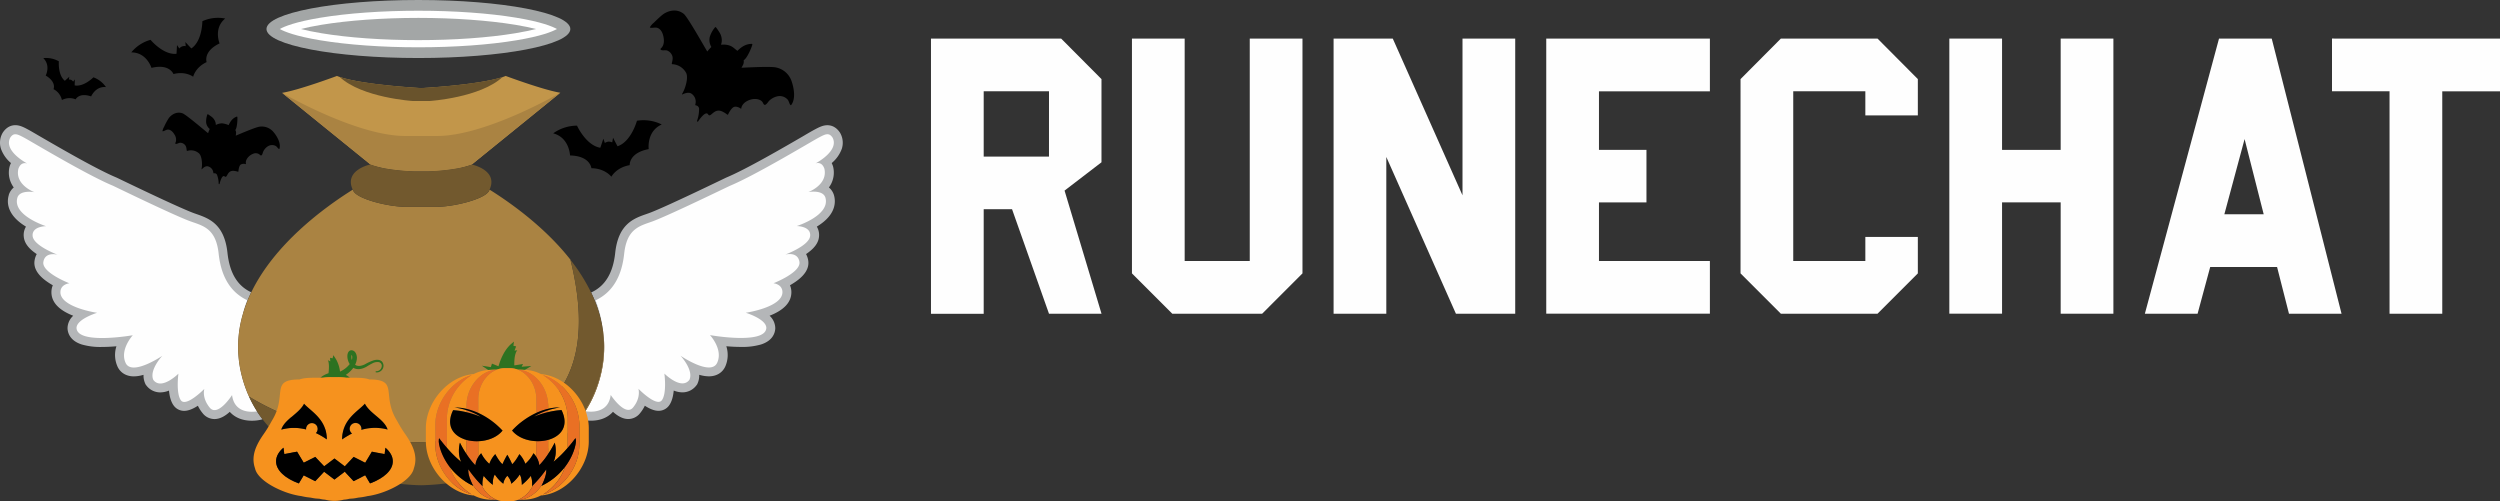 <svg xmlns="http://www.w3.org/2000/svg" viewBox="0 0 1470.09 294.89">
    <rect x="0" y="0" width="1470.09" height="294.89" fill="#333333" stroke="none"/>
    <defs>
        <style>
            .cls-1{fill:#b4b6b8;}.cls-2{fill:#fefefe;}.cls-3{fill:#c2964a;}.cls-4{fill:#69532c;}.cls-5{fill:#aa8342;}.cls-6{fill:#72592e;}.cls-7{fill:#a3a6a6;}.cls-8{fill:#fff;}.cls-9{fill:#2d7221;}.cls-10{fill:#f6921e;}.cls-11{fill:#e97024;}.cls-12{fill:#282827;}
        </style>
    </defs>
    <g id="Layer_2" data-name="Layer 2">
        <g id="Layer_1-2" data-name="Layer 1">
            <path class="cls-1"
                  d="M489.07,95.89a13.43,13.43,0,0,1,.71,1.72l.08.25.07.27a14.65,14.65,0,0,1-2.5,12.1,9.38,9.38,0,0,1,2.87,4.21l.05.15c1.17,3.88,1.49,11.43-9.47,18.32l-.56.35a9.63,9.63,0,0,1,1.29,5.93c-.33,3.67-2.83,7-7.62,10.21a11.63,11.63,0,0,1,1.26,3.7c.83,5-2.44,9.69-9.71,14.05-.34.21-.69.41-1,.6a10.29,10.29,0,0,1,.82,4.09c0,5.85-4.31,10.5-12.82,13.82a10.14,10.14,0,0,1,3.35,7.22v.28c-.14,2.54-1.4,7.16-8.37,9.4A39.22,39.22,0,0,1,435.64,204c-2.9,0-5.85-.16-8.54-.4a16.74,16.74,0,0,1-.65,12c-1.7,3.62-5.19,5.7-9.58,5.7a20.88,20.88,0,0,1-5.7-.91,11.52,11.52,0,0,1-1,5.15l-.24.52-.35.46a10.43,10.43,0,0,1-3.66,3.11,10.3,10.3,0,0,1-4.65,1.09,14.17,14.17,0,0,1-5.09-1.06c-.3,3.27-1.09,6.56-2.8,8.85a7.54,7.54,0,0,1-6.19,3.06h0c-2.6,0-5.45-1.31-8-3a21.93,21.93,0,0,1-2.83,4.43,8.85,8.85,0,0,1-6.91,3.4c-3.35,0-6.44-1.91-9-4.25-3,3.37-7.43,5.23-13,5.23a23.11,23.11,0,0,1-4.79-.48l-1.73-.4c1.14-1.5,2.22-3.05,3.26-4.66l-.35-.07A71.47,71.47,0,0,0,354.2,192s0-.07,0-.1a78,78,0,0,0-6.6-19.91l.33-.15c8-3.79,12.57-11.36,13.83-23.15,1.84-17.08,11-20.27,18.38-22.84l1.39-.49c3.7-1.32,14.55-6,45.24-20.81l.13-.07.14-.06c11.56-4.78,34.38-18.05,45.35-24.42,3.36-2,5.59-3.25,6.55-3.77,2.64-1.39,4.92-2.6,7.59-2.6,2.05,0,5,.75,7.38,4.33l.14.22.12.22a11.6,11.6,0,0,1,.85,9.07A19.67,19.67,0,0,1,489.07,95.89Z"/>
            <path class="cls-2"
                  d="M479.55,96.1c.34-.13,3.74-1.33,5.24,3.17,2,9.26-9,13.49-9.45,13.67.4-.07,8.44-1.46,10,3.16,3.16,10.52-16.83,16.83-16.83,16.83s8.42,0,7.89,5.78c-.51,5.59-13.76,10.68-14.67,11,.67-.17,7.36-1.77,8.36,4.22,1.05,6.31-15.25,12.62-15.25,12.62s5.26.53,5.26,5.26c0,8.94-21.56,12.1-21.56,12.1s12.09,3.68,12.09,8.94c-.52,10-33.13,4.21-33.13,4.21s7.89,8.41,4.21,16.3-21-3.81-21.55-4.19c.4.43,7.81,8.55,5.24,14.18-4.73,6.31-14.72-3.68-14.72-3.68s1.58,11.57-1.49,15.69-13.48-6.46-13.76-6.74c.07.26,1.46,5.4-3.16,11s-13.15-7.37-13.15-7.37c-1.43,11.43-12.77,9.93-14.9,9.54l-.35-.07A71.47,71.47,0,0,0,354.2,192s0-.07,0-.1a65.83,65.83,0,0,0-4-15.3c8.94-4.21,15.25-12.62,16.83-27.35s8.94-16.3,16.31-18.93,30.5-13.68,45.75-21c15.25-6.31,48.38-26.3,52.35-28.4s6-3.15,8.13,0C493.62,88.56,480.21,95.75,479.55,96.1Z"/>
            <path class="cls-1"
                  d="M154.41,246.57l-1.51.35a23.22,23.22,0,0,1-4.79.48c-5.54,0-10-1.86-13-5.23-2.54,2.34-5.63,4.25-9,4.25a8.86,8.86,0,0,1-6.92-3.4,21.5,21.5,0,0,1-2.83-4.43c-2.59,1.69-5.44,3-8,3h0a7.51,7.51,0,0,1-6.18-3.06c-1.72-2.29-2.5-5.58-2.81-8.85a14.17,14.17,0,0,1-5.09,1.06h0a10.21,10.21,0,0,1-8.31-4.2l-.35-.46-.23-.52a11.54,11.54,0,0,1-1-5.15,20.69,20.69,0,0,1-5.69.91c-4.39,0-7.88-2.08-9.57-5.7a16.75,16.75,0,0,1-.67-12c-2.68.24-5.62.4-8.53.4a39.22,39.22,0,0,1-11.85-1.45c-7-2.24-8.23-6.86-8.37-9.4v-.28a10.14,10.14,0,0,1,3.35-7.22c-8.51-3.32-12.82-8-12.82-13.82a10.29,10.29,0,0,1,.81-4.09c-.33-.19-.68-.39-1-.6-7.27-4.36-10.54-9.09-9.71-14.05a11.63,11.63,0,0,1,1.26-3.7c-4.79-3.18-7.29-6.54-7.62-10.21a9.56,9.56,0,0,1,1.29-5.93l-.56-.35C3.72,126,4,118.47,5.21,114.59l0-.15a9.59,9.59,0,0,1,2.88-4.21,14.61,14.61,0,0,1-2.49-12.1l.06-.27.08-.25a12.15,12.15,0,0,1,.72-1.72A19.61,19.61,0,0,1,.55,87.45a11.6,11.6,0,0,1,.85-9.07l.12-.22.14-.22C4.05,74.36,7,73.61,9,73.61c2.67,0,5,1.21,7.58,2.6,1,.52,3.2,1.81,6.56,3.77,11,6.37,33.79,19.64,45.35,24.42l.14.06.14.07C99.49,119.34,110.34,124,114,125.34l1.39.49c7.37,2.57,16.54,5.76,18.37,22.84,1.27,11.79,5.79,19.36,13.85,23.15l.11.05a80.92,80.92,0,0,0-4.95,12.79,68.29,68.29,0,0,0-.75,36,72.54,72.54,0,0,0,4.34,12.54,69.13,69.13,0,0,0,4.74,8.71C152.17,243.52,153.26,245.07,154.41,246.57Z"/>
            <path class="cls-2"
                  d="M151.14,241.9c-2.62.43-13.29,1.48-14.68-9.58,0,0-8.41,13.15-13.14,7.37s-3.23-10.78-3.16-11c-.28.28-10.73,10.81-13.76,6.74s-1.49-15.69-1.49-15.69-10,10-14.73,3.68c-2.56-5.63,4.85-13.75,5.25-14.18-.57.38-17.93,12-21.55,4.19s4.21-16.3,4.21-16.3S45.48,202.87,45,192.88c0-5.26,12.09-8.94,12.09-8.94s-21.56-3.16-21.56-12.1c0-4.73,5.26-5.26,5.26-5.26S24.44,160.27,25.5,154c1-6,7.69-4.39,8.36-4.22-.92-.35-14.16-5.44-14.67-11-.53-5.78,7.88-5.78,7.88-5.78s-20-6.31-16.82-16.83c1.53-4.62,9.57-3.23,10-3.16-.47-.18-11.51-4.41-9.45-13.67,1.5-4.5,4.9-3.3,5.23-3.17-.65-.35-14.06-7.54-10-15.24,2.1-3.15,4.15-2.1,8.12,0S51.27,103,66.52,109.26c15.25,7.36,38.39,18.41,45.75,21s14.73,4.2,16.31,18.93,7.88,23.14,16.82,27.35a55.42,55.42,0,0,0-2.59,8.08,68.29,68.29,0,0,0-.75,36,72.54,72.54,0,0,0,4.34,12.54A69.13,69.13,0,0,0,151.14,241.9Z"/>
            <path class="cls-3"
                  d="M329.48,54.53h0l-52,42.15-.14.12-.52.14-7.16,1.94h0a116.66,116.66,0,0,1-17.66,1.84h-8.54a116.85,116.85,0,0,1-17.67-1.84h0L218.54,97l-.52-.14-.14-.12-52-42.15h0c10.06-1.65,32.25-9.93,32.25-9.93.5.2,1.05.4,1.62.6,14.24,4.79,48,6.57,48,6.57s33.71-1.78,48-6.57q.86-.3,1.62-.6S319.42,52.88,329.48,54.53Z"/>
            <path class="cls-4"
                  d="M295.61,45.2c-13.1,12.31-43.11,14.2-43.11,14.2h-9.7s-30-1.89-43.11-14.2c14.24,4.79,48,6.57,48,6.57S281.37,50,295.61,45.2Z"/>
            <path class="cls-5"
                  d="M329.45,54.55l-52,42.15-.14.12-.52.14a46.57,46.57,0,0,1-7.16,1.94h0a116.66,116.66,0,0,1-17.66,1.84h-8.54a116.85,116.85,0,0,1-17.67-1.84h0A47,47,0,0,1,218.54,97l-.52-.14-.14-.12-52-42.15c1.32.77,44,25.37,72.37,25.37h18.86C285.48,79.92,328.13,55.32,329.45,54.55Z"/>
            <path class="cls-5"
                  d="M277.06,257.4a196.83,196.83,0,0,1-121.2-18.89c-3.54-1.83-6.44-3.49-8.64-4.83h0l-.81-.49a72.54,72.54,0,0,1-4.34-12.54,68.29,68.29,0,0,1,.75-36,80.92,80.92,0,0,1,4.95-12.79c13.64-28.18,42.14-49.35,59.67-60.34a10,10,0,0,0,.46.93c2.63,4.65,20.39,9.19,31.27,9.19h17c10.88,0,28.64-4.54,31.27-9.19a10,10,0,0,0,.46-.93c13.3,8.34,32.91,22.54,47.56,41.21C345.36,192.6,346.77,246.15,277.06,257.4Z"/>
            <path class="cls-5"
                  d="M353.24,220.65a70.54,70.54,0,0,1-9.05,21.21l-.35-.07A71.47,71.47,0,0,0,354.2,192,67.86,67.86,0,0,1,353.24,220.65Z"/>
            <path class="cls-6"
                  d="M343.84,241.79l.35.07c-1,1.61-2.12,3.16-3.26,4.66-29.57,38.82-93.28,38.82-93.28,38.82s-63.66,0-93.24-38.77c-1.15-1.5-2.24-3-3.27-4.67a69.13,69.13,0,0,1-4.74-8.71l.81.49h0c2.2,1.34,5.1,3,8.64,4.83a196.83,196.83,0,0,0,121.2,18.89c69.71-11.25,68.3-64.8,58.37-104.66A106.08,106.08,0,0,1,347.59,172a78,78,0,0,1,6.6,19.91s0,.07,0,.1A71.47,71.47,0,0,1,343.84,241.79Z"/>
            <path class="cls-6"
                  d="M353.24,220.65a70.54,70.54,0,0,1-9.05,21.21l-.35-.07A71.47,71.47,0,0,0,354.2,192,67.86,67.86,0,0,1,353.24,220.65Z"/>
            <ellipse class="cls-7" cx="246.04" cy="17.06" rx="89.34" ry="17.06"/>
            <path class="cls-8"
                  d="M246,27.81c-21.24,0-41.7-1.46-57.62-4.11-14.58-2.42-21.1-5.08-23.87-6.64,2.77-1.56,9.29-4.22,23.87-6.64C204.34,7.77,224.8,6.31,246,6.31s41.71,1.46,57.63,4.11c14.58,2.42,21.1,5.08,23.87,6.64-2.77,1.56-9.29,4.22-23.87,6.64C287.75,26.35,267.29,27.81,246,27.81Z"/>
            <path class="cls-7"
                  d="M246,23.6c-21,0-41.23-1.44-56.93-4.05-5-.83-9-1.68-12.16-2.49,3.16-.81,7.15-1.66,12.16-2.49C204.81,12,225,10.52,246,10.52S287.28,12,303,14.57c5,.83,9,1.68,12.16,2.49C312,17.87,308,18.72,303,19.55,287.28,22.16,267.06,23.6,246,23.6Z"/>
            <path class="cls-6"
                  d="M287.87,111.53a10,10,0,0,1-.46.93c-2.63,4.65-20.39,9.19-31.27,9.19h-17c-10.88,0-28.64-4.54-31.27-9.19a10,10,0,0,1-.46-.93c-5.32-11.58,10.41-14.84,10.41-14.84h0l.14.12.52.14a47,47,0,0,0,7.17,1.94h0a116.85,116.85,0,0,0,17.67,1.84h8.54a116.66,116.66,0,0,0,17.66-1.84h0A46.57,46.57,0,0,0,276.75,97l.52-.14.14-.12h0S293.19,100,287.87,111.53Z"/>
            <path class="cls-6" d="M218.54,97l-.52-.14-.14-.12Z"/>
            <path class="cls-6" d="M277.41,96.7l-.14.12-.52.14C277,96.88,277.2,96.79,277.41,96.7Z"/>
            <path class="cls-2"
                  d="M626,112.08l21.73,72.39H616.84L595.11,123H578.45v61.52h-31V22.69H624l23.71,23.82V95.43Zm-9.15-58.4H578.45V92.07h38.39Z"/>
            <path class="cls-2" d="M734.9,22.69h31V160.76l-23.7,23.71H689.34l-23.71-23.71V22.69h31V153.48H734.9Z"/>
            <path class="cls-2" d="M860,22.69h31V184.47H856.13L815.2,92.3v92.17h-31V22.69H819L860,114.85Z"/>
            <path class="cls-2" d="M1005.48,22.69v31H940.25V88.14h27.93V119H940.25v34.46h65.23v31H909.25V22.69Z"/>
            <path class="cls-2"
                  d="M1104.06,22.69l23.7,23.82V67.85h-30.87V53.68h-42.4v99.8h42.4V139.31h30.87v21.45l-23.7,23.71h-56.85l-23.71-23.71V46.51l23.71-23.82Z"/>
            <path class="cls-2" d="M1211.75,22.69h31V184.47h-31V119h-34.47v65.45h-31V22.69h31V88.14h34.47Z"/>
            <path class="cls-2"
                  d="M1292.26,184.47h-31l43.6-161.78h31l41.05,161.78H1346L1339,157h-39.32ZM1319.9,81.78,1308,126h23.13Z"/>
            <path class="cls-2" d="M1470.09,22.69v31h-33.95V184.47h-31V53.68h-33.84v-31Z"/>

            <path class="cls-9"
                  d="M292.21,217.34a13,13,0,0,1,4.52-.86h3.2a13,13,0,0,1,4.52.86c1.4,0,2.81.09,4.21.16l3.82-2.3-5.74.46.83-1.62-5.13.83c-.08-3.18.2-7,1.72-8.9l-1.61.21.95-2.49-1.59-.37.31-2.46-1.8,1.53c-4.06,3.65-6.23,9.3-7.29,13l-3.84-1.57-.66,2.06-5.28-.83,3.75,2.51h.14C288.9,217.45,290.56,217.39,292.21,217.34Z"/>
            <path class="cls-10"
                  d="M346.22,259.61v-7.87c0-14.66-12.29-30-27.57-31.72l-.54-.05a22.25,22.25,0,0,0-8.69-2.44l-.76,0c-1.4-.07-2.81-.12-4.21-.16a13,13,0,0,0-4.52-.86h-3.2a13,13,0,0,0-4.52.86c-1.65,0-3.31.11-5,.19h-.14a22.31,22.31,0,0,0-8.55,2.43L278,220c-15.28,1.7-27.58,17.06-27.57,31.72v7.87c0,12.8,9.37,26.14,21.92,30.45a25.73,25.73,0,0,0,5.65,1.28l.54,0a22.26,22.26,0,0,0,8.69,2.45c1.66.08,3.32.14,5,.18a13,13,0,0,0,4.52.87h3.2a13,13,0,0,0,4.52-.87c1.66,0,3.31-.1,5-.18a22.26,22.26,0,0,0,8.69-2.45l.54,0a25.73,25.73,0,0,0,5.65-1.28C336.85,285.75,346.23,272.41,346.22,259.61Zm-27,31.18a30.2,30.2,0,0,0,13.07-16.35,37.66,37.66,0,0,1-13.88,11.23s.14-.28.38-.76c-3.27,5.18-8.47,8.81-14.32,9.1a17,17,0,0,0,9-8.75,5.64,5.64,0,0,0-.59.65,13.88,13.88,0,0,0-.68-6.12,32.74,32.74,0,0,1-5.32,5.31s.13-4.26-1.24-6.07a22.74,22.74,0,0,1-4.94,5.41,8.79,8.79,0,0,0-2.36-4.69,8.79,8.79,0,0,0-2.36,4.69A22.74,22.74,0,0,1,291,279c-1.37,1.81-1.26,6.08-1.24,6.07a32.74,32.74,0,0,1-5.32-5.31,13.88,13.88,0,0,0-.68,6.12,5.64,5.64,0,0,0-.59-.65,17,17,0,0,0,9,8.75c-5.85-.29-11.05-3.92-14.32-9.1.24.48.39.76.38.76a37.66,37.66,0,0,1-13.88-11.23,30.2,30.2,0,0,0,13.07,16.35c-12.21-3.55-21.46-16.5-21.45-29.31v-11.6c0-12.81,9.24-25.76,21.45-29.31a30.44,30.44,0,0,0-14.64,25.66V263.3a65.25,65.25,0,0,0,8.4,8.3c-2.46-5-.8-11.29-.72-11.28a52.66,52.66,0,0,0,3.82,6.61v-8.28c-7.38-2.06-12.48-8-7.83-17.51a46.13,46.13,0,0,1,7.83,1.2v-1.09a36.48,36.48,0,0,0-7-1.6,25.5,25.5,0,0,1,7,.77v-1.69c0-10.88,8-20.89,17.89-21.38-6.3,2.4-10.91,9.48-10.91,17.25v8.21a45.54,45.54,0,0,1,14.23,10.39c-3.23,4-8.74,6.05-14.23,6.25v9.21a10.84,10.84,0,0,1,1.68-2.14,20.26,20.26,0,0,0,4.8,6.23,15.89,15.89,0,0,1,3.48-5.71s2.29,4.3,4.24,5.91a50.42,50.42,0,0,1,2.85-5.54,50.42,50.42,0,0,1,2.85,5.54c1.95-1.61,4.21-5.91,4.24-5.91a15.89,15.89,0,0,1,3.48,5.71,20.26,20.26,0,0,0,4.8-6.23,10.84,10.84,0,0,1,1.68,2.14v-9.21c-5.49-.2-11-2.25-14.23-6.25a45.54,45.54,0,0,1,14.23-10.39V234.6c0-7.77-4.61-14.85-10.91-17.25,9.88.49,17.9,10.5,17.89,21.38v1.69a25.5,25.5,0,0,1,7-.77,36.48,36.48,0,0,0-7,1.6v1.09a46.09,46.09,0,0,1,7.84-1.2c4.64,9.49-.46,15.45-7.84,17.51v8.28a52.66,52.66,0,0,0,3.82-6.61c.09,0,1.74,6.29-.72,11.28a66,66,0,0,0,8.41-8.3V246.23a30.47,30.47,0,0,0-14.65-25.66c12.21,3.55,21.46,16.5,21.45,29.31v11.6C340.68,274.29,331.43,287.24,319.22,290.79Z"/>
            <path class="cls-11"
                  d="M258.33,257.72a66.22,66.22,0,0,0,4.47,5.58V246.23a30.44,30.44,0,0,1,14.64-25.66c-12.21,3.55-21.46,16.5-21.45,29.31v11.6c0,12.81,9.24,25.76,21.45,29.31a30.2,30.2,0,0,1-13.07-16.35C258.34,266.49,257.32,258.41,258.33,257.72Z"/>
            <path class="cls-11"
                  d="M340.67,249.88c0-12.81-9.24-25.76-21.45-29.31a30.47,30.47,0,0,1,14.65,25.66V263.3a67.2,67.2,0,0,0,4.46-5.58c1,.69,0,8.77-6,16.72a30.2,30.2,0,0,1-13.07,16.35c12.21-3.55,21.46-16.5,21.45-29.31Z"/>
            <path class="cls-11"
                  d="M322.36,266.93v-8.28a23.32,23.32,0,0,1-7,.8v9.21a11.55,11.55,0,0,1,1.75,4.91A43.68,43.68,0,0,0,322.36,266.93Z"/>
            <path class="cls-11"
                  d="M281.28,234.6c0-7.77,4.61-14.85,10.91-17.25-9.88.49-17.9,10.5-17.89,21.38v1.69a37.36,37.36,0,0,1,7,2.39Z"/>
            <path class="cls-11" d="M315.38,244.49a54.17,54.17,0,0,1,7-2.15v-1.09a37.27,37.27,0,0,0-7,3Z"/>
            <path class="cls-11"
                  d="M322.36,238.73c0-10.88-8-20.89-17.89-21.38,6.3,2.4,10.91,9.48,10.91,17.25v8.21a37.36,37.36,0,0,1,7-2.39Z"/>
            <path class="cls-11"
                  d="M277.87,284.91c3.27,5.18,8.47,8.81,14.32,9.1a17,17,0,0,1-9-8.75,69.72,69.72,0,0,1-7.74-9.29C275.11,278.92,277,283.2,277.87,284.91Z"/>
            <path class="cls-11" d="M281.28,244.21a37.27,37.27,0,0,0-7-3v1.09a54.17,54.17,0,0,1,7,2.15Z"/>
            <path class="cls-11"
                  d="M321.2,276a69.72,69.72,0,0,1-7.74,9.29,17,17,0,0,1-9,8.75c5.85-.29,11-3.92,14.32-9.1C319.63,283.2,321.55,278.92,321.2,276Z"/>
            <path class="cls-11"
                  d="M281.28,268.66v-9.21a23.32,23.32,0,0,1-7-.8v8.28a43.68,43.68,0,0,0,5.23,6.64A11.69,11.69,0,0,1,281.28,268.66Z"/>
            <path class="cls-10" d="M314.17,245s.43-.19,1.21-.49v-.28C314.94,244.47,314.53,244.72,314.17,245Z"/>
            <path class="cls-10" d="M282.49,245c-.36-.26-.77-.51-1.21-.77v.28C282.06,244.79,282.49,245,282.49,245Z"/>
            <path d="M338.33,257.72a67.2,67.2,0,0,1-4.46,5.58,66,66,0,0,1-8.41,8.3c2.46-5,.81-11.29.72-11.28a52.66,52.66,0,0,1-3.82,6.61,43.68,43.68,0,0,1-5.23,6.64,11.55,11.55,0,0,0-1.75-4.91,10.84,10.84,0,0,0-1.68-2.14,20.26,20.26,0,0,1-4.8,6.23,15.89,15.89,0,0,0-3.48-5.71s-2.29,4.3-4.24,5.91a50.42,50.42,0,0,0-2.85-5.54,50.42,50.42,0,0,0-2.85,5.54c-2-1.61-4.21-5.91-4.24-5.91a15.89,15.89,0,0,0-3.48,5.71,20.26,20.26,0,0,1-4.8-6.23,10.84,10.84,0,0,0-1.68,2.14,11.69,11.69,0,0,0-1.75,4.91,43.68,43.68,0,0,1-5.23-6.64,52.66,52.66,0,0,1-3.82-6.61c-.08,0-1.74,6.29.72,11.28a65.25,65.25,0,0,1-8.4-8.3,66.22,66.22,0,0,1-4.47-5.58c-1,.69,0,8.77,6,16.72a37.66,37.66,0,0,0,13.88,11.23s-.14-.28-.38-.76c-.84-1.71-2.76-6-2.41-8.94a69.72,69.72,0,0,0,7.74,9.29,5.64,5.64,0,0,1,.59.65,13.88,13.88,0,0,1,.68-6.12,32.74,32.74,0,0,0,5.32,5.31s-.13-4.26,1.24-6.07a22.74,22.74,0,0,0,4.94,5.41,8.79,8.79,0,0,1,2.36-4.69,8.79,8.79,0,0,1,2.36,4.69,22.74,22.74,0,0,0,4.94-5.41c1.37,1.81,1.26,6.08,1.24,6.07a32.74,32.74,0,0,0,5.32-5.31,13.88,13.88,0,0,1,.68,6.12,5.64,5.64,0,0,1,.59-.65A69.72,69.72,0,0,0,321.2,276c.35,2.95-1.57,7.23-2.41,8.94-.24.48-.39.76-.38.76a37.66,37.66,0,0,0,13.88-11.23C338.32,266.49,339.34,258.41,338.33,257.72Z"/>
            <path d="M322.36,258.65c7.38-2.06,12.48-8,7.84-17.51a46.09,46.09,0,0,0-7.84,1.2,54.17,54.17,0,0,0-7,2.15c-.78.3-1.21.49-1.21.49.36-.26.77-.51,1.21-.77a37.27,37.27,0,0,1,7-3,36.48,36.48,0,0,1,7-1.6,25.5,25.5,0,0,0-7,.77,37.36,37.36,0,0,0-7,2.39,45.54,45.54,0,0,0-14.23,10.39c3.23,4,8.74,6.05,14.23,6.25A23.32,23.32,0,0,0,322.36,258.65Z"/>
            <path d="M281.28,259.45c5.49-.2,11-2.25,14.23-6.25a45.54,45.54,0,0,0-14.23-10.39,37.36,37.36,0,0,0-7-2.39,25.5,25.5,0,0,0-7-.77,36.48,36.48,0,0,1,7,1.6,37.27,37.27,0,0,1,7,3c.44.26.85.51,1.21.77,0,0-.43-.19-1.21-.49a54.17,54.17,0,0,0-7-2.15,46.13,46.13,0,0,0-7.83-1.2c-4.65,9.49.45,15.45,7.83,17.51A23.32,23.32,0,0,0,281.28,259.45Z"/>
            <path d="M389.13,73.2A24.1,24.1,0,0,0,374.55,71s-3.3,12.26-11.39,15c-.1,0-2.65-5-2.65-5L360,83.73a5,5,0,0,0-2.22-.45,5.07,5.07,0,0,0-2.11.8l-.88-2.51s-1.72,5.33-1.82,5.32c-8.44-1.44-13.67-13-13.67-13a24.12,24.12,0,0,0-14,4.52c9.56,2.5,9.9,13,9.9,13,12,.29,12.55,7.51,12.55,7.51,8.07.06,11.75,5,11.75,5s2.83-5.44,10.79-6.81c0,0-.6-7.21,11.17-9.43C381.46,87.61,380.1,77.22,389.13,73.2Z"/>
            <path d="M62.31,51.21a15.26,15.26,0,0,0-7.37-5.74s-5.64,5.74-11,4.76c-.06,0,.07-3.56.07-3.56L43,48A3.15,3.15,0,0,0,41.89,47a3.23,3.23,0,0,0-1.42-.22l.3-1.66s-2.61,2.41-2.66,2.37c-4.21-3.42-3.5-11.43-3.5-11.43a15.26,15.26,0,0,0-9.16-1.88c4.5,4.36,1.43,10.24,1.43,10.24,6.52,3.89,4.59,8,4.59,8a9.52,9.52,0,0,1,4.94,6.4,9.54,9.54,0,0,1,8.08-.4s1.91-4.16,9.1-1.73C53.59,56.78,56.07,50.62,62.31,51.21Z"/>
            <path d="M132.43,10.9A22.09,22.09,0,0,0,119,12.47s0,11.64-6.47,16c-.08,0-3.53-3.74-3.53-3.74l.21,2.43a3.72,3.72,0,0,0-3.75,1.35l-1.38-2s-.24,5.13-.33,5.14c-7.81.75-15.22-8.23-15.22-8.23A22.15,22.15,0,0,0,77.2,30.82c9.06-.08,11.87,9.1,11.87,9.1C99.74,37.31,102,43.55,102,43.55c7.16-1.88,11.59,1.58,11.59,1.58s1.2-5.49,7.92-8.61c0,0-2.26-6.24,7.62-11C129.11,25.49,125.41,16.62,132.43,10.9Z"/>
            <path d="M164.29,87.54c1.09-3.22-1.42-7.44-3.31-9.71a9,9,0,0,0-8.26-3.35c-2.1.2-10.51,3.8-13.91,5.22a.14.14,0,0,1-.18-.07.14.14,0,0,1,0-.09,5,5,0,0,0,.17-1,3.16,3.16,0,0,0-.37-2,.14.14,0,0,1,0-.16c1.15-1.46,1.28-6.95,1.14-7.61a.24.24,0,0,0-.27-.2l-.07,0c-2.33.82-3.72,2.67-4.72,4.88a.13.13,0,0,1-.16.08,12.76,12.76,0,0,0-3.81-1,8.13,8.13,0,0,0-3.46.88.13.13,0,0,1-.18-.06.14.14,0,0,1,0-.06,5,5,0,0,0-.22-1.44,6.41,6.41,0,0,0-2.22-3.15c-.23-.16-1.64-1.24-2.19-1.52a.25.25,0,0,0-.33.15h0a11.48,11.48,0,0,0-.71,4.8,5.82,5.82,0,0,0,1.87,3.51l.19.17,0,.19a12.19,12.19,0,0,0-.85,2.15.15.15,0,0,1-.18.09l0,0c-1.9-1.51-13-11-15-11.64-3-1-5.88.25-7.93,2.74a38.09,38.09,0,0,0-2.87,5.3,7.31,7.31,0,0,0-.92,2.43.12.12,0,0,0,.13.14h0c1.07-.09,2.08-1.11,3.33-1,1.55.15,2.73,1.45,3.54,2.82a5.33,5.33,0,0,1,.83,4.44c-.2.54-.63,1,.12,1.14.6.1,1.73-.66,2.46-.66a3.75,3.75,0,0,1,2.76,1.21c.92,1,.89,2.08,1.1,3.34a.27.27,0,0,0,.29.23l.07,0a7.07,7.07,0,0,1,6.89,1.5c1.7,1.61,2,6.41,1.51,8.79a.86.86,0,0,0,0,.55c.09.14,1.92-2.39,3.94-1.69a4.19,4.19,0,0,1,2.94,3.7.34.34,0,0,0,.33.34h.08a1.57,1.57,0,0,1,1.86,1.19,14.52,14.52,0,0,1,.87,4.86c0,.32.4.45.53.14,0,0,1.27-5.73,3-4.36s1.21-4,5.82-3.22a9.11,9.11,0,0,1,1.89.43.28.28,0,0,0,.37-.17.19.19,0,0,0,0-.07c.08-1.12.45-3.2,1.26-3.89a3.57,3.57,0,0,1,3-.31.13.13,0,0,0,.17-.08.11.11,0,0,0,0-.08c-.59-2.57,2-5.1,4.1-5.88a3.78,3.78,0,0,1,3.78.28,4.28,4.28,0,0,0,.65.56c1,.59,1.32-1.53,1.61-2.15a7.28,7.28,0,0,1,2.68-3.1,4.62,4.62,0,0,1,4.74-.21c.71.44,1.21,1.44,1.9,1.77a.14.14,0,0,0,.18-.07h0Z"/>
            <path d="M465.16,61.87c2.92-3.6,1.69-10.17.36-14a12.26,12.26,0,0,0-9-8.16c-2.78-.75-15.2-.11-20.22.11a.2.2,0,0,1-.16-.3,7.43,7.43,0,0,0,.7-1.19,4.39,4.39,0,0,0,.48-2.76.16.16,0,0,1,.08-.2c2.16-1.33,4.91-8.28,5-9.18a.32.32,0,0,0-.24-.39h-.09c-3.37,0-6,1.67-8.33,4a.18.18,0,0,1-.24,0c-1.48-1.09-2.57-2.35-4.43-3a11,11,0,0,0-4.83-.5.19.19,0,0,1-.2-.17.22.22,0,0,1,0-.08,7.11,7.11,0,0,0,.39-1.94,8.66,8.66,0,0,0-1.36-5.07,35,35,0,0,0-2.07-3,.34.34,0,0,0-.49,0h0a15.77,15.77,0,0,0-3.17,5.8,8,8,0,0,0,.74,5.36l.17.31c0,.09,0,.16-.05.25a17.08,17.08,0,0,0-2.11,2.34.18.18,0,0,1-.26.05l-.05-.06c-1.72-2.82-11.42-20.11-13.71-21.94-3.4-2.7-7.63-2.45-11.42-.23-1.56.91-4.86,4.15-6.15,5.41a10,10,0,0,0-2.34,2.68.19.19,0,0,0,.11.24h0c1.41.39,3.17-.45,4.71.3,1.91.93,2.81,3.14,3.2,5.26s.35,4.42-1,6.07c-.5.6-1.28,1-.38,1.51.73.41,2.52,0,3.46.31a5.23,5.23,0,0,1,2.95,2.85c.7,1.7.15,3.07-.17,4.79a.35.35,0,0,0,.26.42.17.17,0,0,0,.1,0,9.67,9.67,0,0,1,8.1,5.17c1.4,2.86-.52,9.1-2.21,11.94a1.06,1.06,0,0,0-.24.7c0,.22,3.58-2.15,5.83-.29a5.69,5.69,0,0,1,2,6.11.47.47,0,0,0,.28.59l.09,0a2.13,2.13,0,0,1,1.83,2.39,20.3,20.3,0,0,1-1.18,6.63c-.13.41.3.75.61.41,0,0,4.31-6.71,5.89-4.14s3.45-4.61,8.95-1.37a11.35,11.35,0,0,1,2.21,1.44.4.4,0,0,0,.56,0,.22.22,0,0,0,.05-.08c.63-1.4,2.08-3.87,3.45-4.37s3.23.36,4,1a.19.19,0,0,0,.26,0,.21.21,0,0,0,0-.1c.47-3.57,4.92-5.59,8-5.59,1.83,0,3.83.57,4.7,2.15a5.61,5.61,0,0,0,.56,1c1,1.23,2.41-1.34,3.07-2a10,10,0,0,1,4.88-2.7,6.27,6.27,0,0,1,6.15,2c.71.89.88,2.4,1.6,3.14a.18.18,0,0,0,.26,0l0,0Z"/>
            <path class="cls-12" d="M189.78,222.09c1.43-.24-.2,0,0,0Z"/>
            <path class="cls-9"
                  d="M224.63,212.65c-1.23-1.32-3.24-1.22-4.83-.8a29.82,29.82,0,0,0-5.24,2.39c-1.74.84-4,1.47-5.75.26a9.39,9.39,0,0,0,1.07-4.35c-.13-1.83-1-4-3.07-4.18-1.78-.08-2.49,1.71-2.54,3.22a8.83,8.83,0,0,0,1.36,4.9,14.86,14.86,0,0,1-5.69,4.42A19.65,19.65,0,0,0,198,212a28.08,28.08,0,0,0-2-3.15l-.41,1.85-1.52-.3.15,2.11-1.38-.72c.8,1.88.66,5,.33,7.7a13.63,13.63,0,0,0-4.81,2.64h1.42c-.2,0,1.43-.24,0,0a36.59,36.59,0,0,1,6.1-.34,58,58,0,0,1,6.46.18c.53,0,1,.16,1.58.17h1.91a14.66,14.66,0,0,0-2.5-1.69,15.69,15.69,0,0,0,2.44-1.93,16.42,16.42,0,0,0,2-2.25c2.48,1.48,5.45.68,7.79-.66a37.13,37.13,0,0,1,3.52-2,6,6,0,0,1,3.81-.64,2.25,2.25,0,0,1,1.55,2.69,3.22,3.22,0,0,1-3.3,2.64.35.35,0,0,0,0,.69,4,4,0,0,0,3.58-1.61A3.74,3.74,0,0,0,224.63,212.65Zm-17.73-1a5.37,5.37,0,0,1-.13-3l0,0a2.61,2.61,0,0,1,.37,1.49A5.7,5.7,0,0,1,206.9,211.63Z"/>
            <path class="cls-10"
                  d="M243.35,275.43c2.49-7.07-.44-13.56-5.08-20.18a74.89,74.89,0,0,1-4.7-7.65c-9.61-15.32,1.32-24.32-16.13-24.47h-.28c-1.86-.7-4.56-1-8.49-1h-5.13a30.24,30.24,0,0,0-5.1-.34h-3.55a30.36,30.36,0,0,0-5.11.34h-5.12c-3.94,0-6.63.31-8.5,1h-.27c-17.45.15-6.52,9.15-16.13,24.47a74.89,74.89,0,0,1-4.7,7.65c-4.64,6.62-7.57,13.11-5.08,20.18,1.09,5.33,9,10.58,17.24,13.69a47.61,47.61,0,0,0,8.62,2.4l1.4.21c1.17.28,2.29.49,3.31.64l2.18.26c1.12.24,2.12.41,2.93.5l2.19.16a17.34,17.34,0,0,0,3.28.52,21.35,21.35,0,0,0,11.07,0,17.34,17.34,0,0,0,3.28-.52l2.19-.16c.81-.09,1.81-.26,2.93-.5l2.18-.26c1-.15,2.13-.36,3.31-.64l1.4-.21a48.23,48.23,0,0,0,8.51-2.36C234.32,286.06,242.26,280.78,243.35,275.43Zm-78-22.83c1.94-6.11,10.3-9.24,13.37-15.24,3.93,4.49,13.41,9.13,13.38,21a43.17,43.17,0,0,0-6.39-3.73,3.41,3.41,0,1,0-5.8-2.43c0,.11,0,.21,0,.32A28,28,0,0,0,165.39,252.6Zm62.55,0a28.06,28.06,0,0,0-15.47.19,3.4,3.4,0,1,0-5.43,2.13,42.73,42.73,0,0,0-5.85,3.47c0-11.9,9.44-16.54,13.38-21C217.64,243.36,226,246.49,227.94,252.6ZM217.6,284.26l-2.86-4.76-6.8,3.45-5.21-5.56L196.66,282l-6.07-4.62L185.38,283l-6.79-3.45-2.86,4.76c-8.14-3-13.38-7.71-13.38-13,0-2.91,1.58-5.63,4.35-8l.48,3.77,7.49-1.45,3.92,6.51,6.8-3.44,5.21,5.55,6.06-4.61,6.07,4.61,5.21-5.55,6.8,3.44,3.91-6.51,7.49,1.45.49-3.77c2.77,2.37,4.35,5.09,4.35,8C231,276.55,225.74,281.26,217.6,284.26Z"/>
            <path d="M231,271.26c0-2.91-1.58-5.63-4.35-8l-.49,3.77-7.49-1.45-3.91,6.51-6.8-3.44-5.21,5.55-6.07-4.61-6.06,4.61-5.21-5.55-6.8,3.44-3.92-6.51L167.18,267l-.48-3.77c-2.77,2.37-4.35,5.09-4.35,8,0,5.29,5.24,10,13.38,13l2.86-4.76,6.79,3.45,5.21-5.56,6.07,4.62,6.07-4.62,5.21,5.56,6.8-3.45,2.86,4.76C225.74,281.26,231,276.55,231,271.26Z"/>
            <path d="M201.19,258.39a42.73,42.73,0,0,1,5.85-3.47,3.45,3.45,0,1,1,5.43-2.13,28.06,28.06,0,0,1,15.47-.19c-1.94-6.11-10.3-9.24-13.37-15.24C210.63,241.85,201.16,246.49,201.19,258.39Z"/>
            <path d="M180,252.55c0-.11,0-.21,0-.32a3.41,3.41,0,1,1,5.8,2.43,43.17,43.17,0,0,1,6.39,3.73c0-11.9-9.45-16.54-13.38-21-3.07,6-11.43,9.13-13.37,15.24A28,28,0,0,1,180,252.55Z"/>
        </g>
    </g>
</svg>
